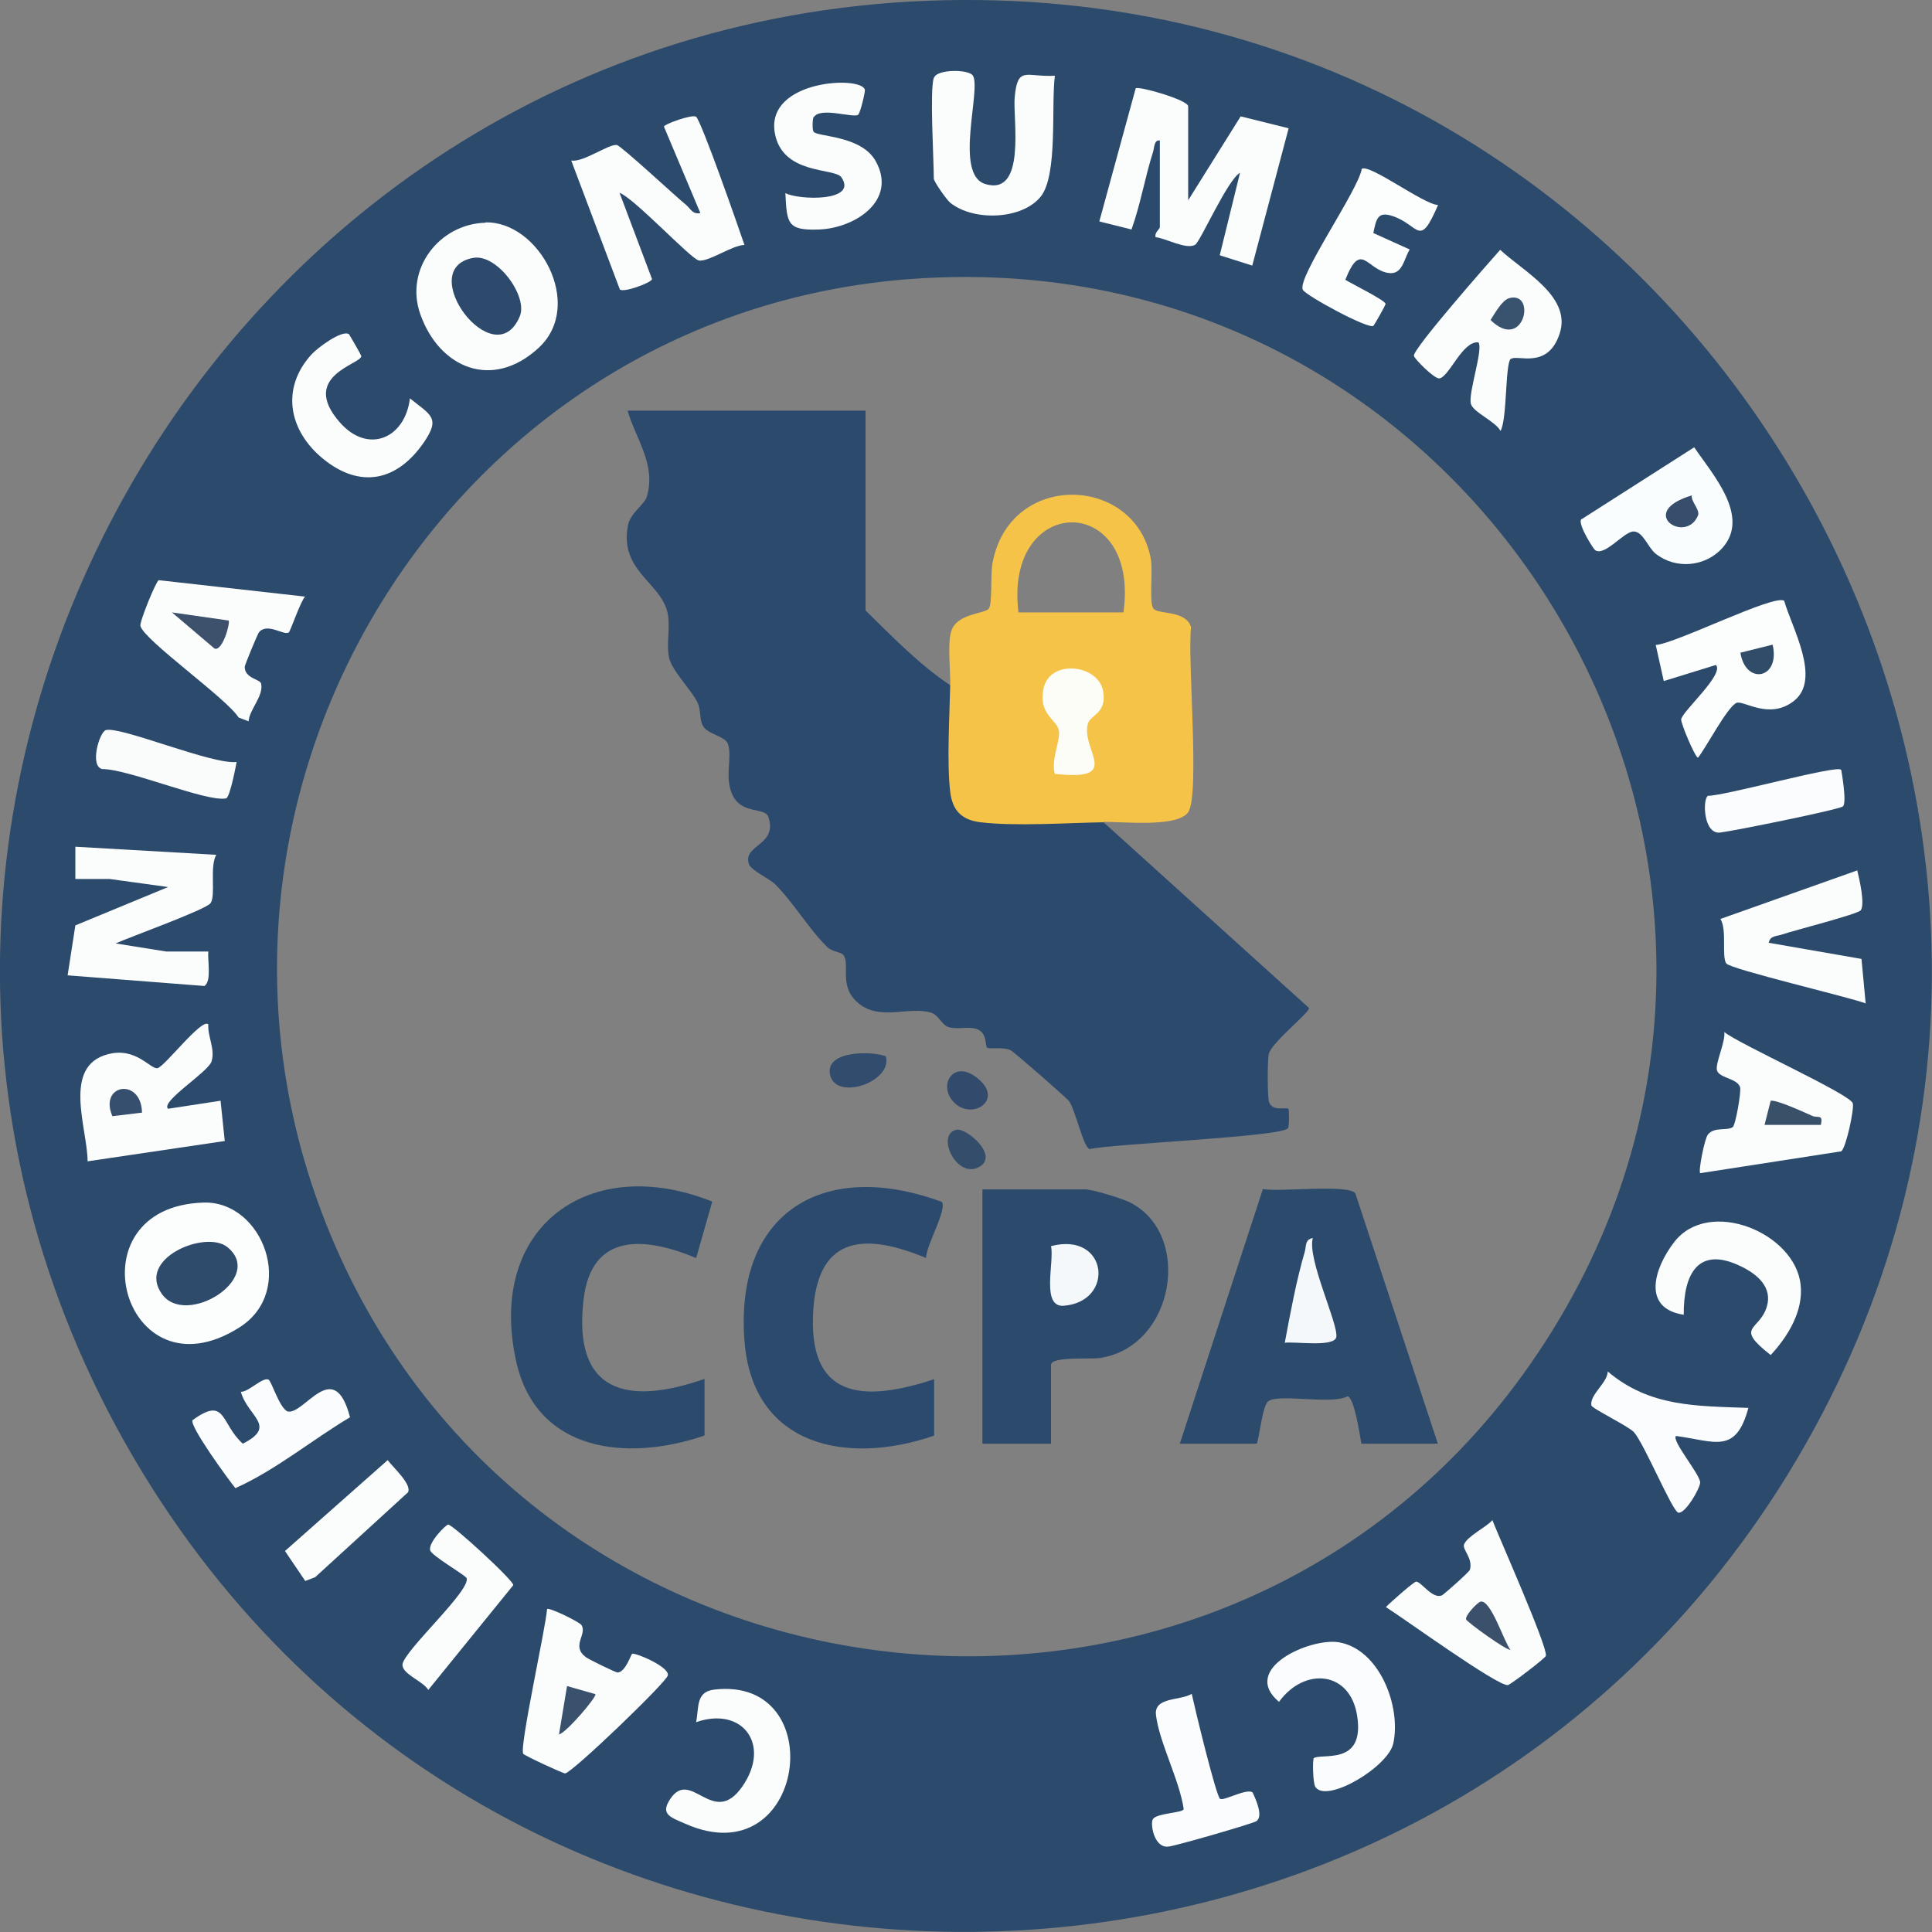 <svg width="60" height="60" viewBox="0 0 60 60" fill="none" xmlns="http://www.w3.org/2000/svg">
<rect x="0" y="0" width="60" height="60" fill="#808080" stroke="none"/>
<g clip-path="url(#clip0_383_3)">
<path d="M29.86 7.84279e-06C53.01 -0.13 67.66 25.365 55.77 45.375C44.29 64.694 16.1 64.935 4.41 45.706C-7.72 25.726 6.6 0.13 29.86 7.84279e-06ZM47.52 42.372C57.9 27.487 46.36 7.388 28.36 8.659C13.72 9.69 4.549 25.106 10.38 38.619C16.95 53.854 38.01 56.016 47.52 42.372Z" fill="#2B4A6C"/>
<path d="M36.89 6.236L38.53 3.614L40.02 3.984L38.89 8.248L37.88 7.928L38.51 5.365C38.12 5.586 37.28 7.498 37.12 7.598C36.85 7.768 36.2 7.397 35.89 7.367C35.84 7.237 36.02 7.107 36.02 7.057V4.364C35.84 4.334 35.85 4.585 35.81 4.715C35.56 5.496 35.42 6.346 35.14 7.127L34.14 6.877L35.27 2.743C35.35 2.663 36.9 3.103 36.9 3.303V6.246L36.89 6.236Z" fill="#FBFDFD"/>
<path d="M21.61 3.614C21.78 3.744 22.95 7.107 23.12 7.608C22.75 7.608 21.99 8.148 21.7 8.088C21.45 8.038 19.72 6.176 19.24 5.986L20.25 8.669C20.23 8.779 19.37 9.099 19.25 8.989L17.74 4.985C18.11 5.055 18.92 4.454 19.16 4.505C19.3 4.535 21 6.116 21.31 6.366C21.45 6.486 21.51 6.667 21.75 6.617L20.62 3.934C20.62 3.854 21.5 3.544 21.61 3.624V3.614Z" fill="#FBFDFD"/>
<path d="M6.72 26.537C6.5 26.917 6.71 27.798 6.54 28.048C6.4 28.248 4.01 29.109 3.59 29.299L5.16 29.55H6.47C6.44 29.83 6.58 30.46 6.35 30.621L2.1 30.29L2.34 28.739L5.22 27.548L3.4 27.297H2.34V26.296L6.72 26.547V26.537Z" fill="#FBFDFD"/>
<path d="M15.07 6.907C16.73 6.857 18.17 9.47 16.73 10.801C15.29 12.132 13.64 11.431 13.05 9.75C12.56 8.348 13.65 6.957 15.07 6.917V6.907Z" fill="#FBFDFD"/>
<path d="M6.32 37.347C8.16 37.287 9.22 40.09 7.44 41.221C3.84 43.514 2.16 37.477 6.32 37.347Z" fill="#FCFDFD"/>
<path d="M6.47 31.802C6.44 32.192 6.69 32.573 6.57 32.963C6.47 33.293 4.97 34.214 5.22 34.434L6.85 34.184L6.98 35.435L2.72 36.066C2.72 35.055 1.92 33.123 3.34 32.743C4.22 32.502 4.67 33.213 4.89 33.173C5.11 33.133 6.27 31.602 6.47 31.812V31.802Z" fill="#FBFDFD"/>
<path d="M55.41 18.659C55.64 19.48 56.57 21.081 55.72 21.762C54.94 22.382 54.13 21.722 53.92 21.832C53.62 21.992 52.99 23.213 52.73 23.534C52.62 23.474 52.2 22.462 52.21 22.342C52.24 22.092 53.56 20.941 53.29 20.651L51.67 21.151L51.42 20.03C52.04 19.99 55.11 18.438 55.41 18.659Z" fill="#FCFDFD"/>
<path d="M46.92 11.141C46.74 11.291 46.81 13.023 46.6 13.383C46.44 13.083 45.75 12.803 45.68 12.543C45.59 12.202 46.08 10.821 45.91 10.631C45.41 10.591 45.01 11.702 44.7 11.752C44.55 11.772 43.93 11.151 43.91 11.051C43.87 10.841 46.25 8.138 46.59 7.758C47.29 8.418 48.81 9.199 48.44 10.35C48.07 11.502 47.11 10.991 46.92 11.151V11.141Z" fill="#FBFDFD"/>
<path d="M19.63 51.361C19.71 51.311 20.8 51.762 20.74 52.032C20.69 52.252 17.77 55.055 17.55 55.075C17.48 55.075 16.29 54.525 16.25 54.465C16.12 54.284 16.95 50.541 16.99 49.97C17.05 49.91 18 50.37 18.06 50.471C18.24 50.761 17.73 51.111 18.19 51.462C18.28 51.532 19.12 51.942 19.18 51.942C19.43 51.922 19.59 51.391 19.63 51.361Z" fill="#FBFDFD"/>
<path d="M52.8 36.436C52.74 36.356 52.94 35.355 53.04 35.235C53.24 34.985 53.64 35.125 53.81 35.005C53.9 34.945 54.08 33.904 54.04 33.764C53.95 33.483 53.38 33.483 53.32 33.233C53.27 33.013 53.59 32.352 53.55 32.052C54.02 32.432 57.45 33.974 57.54 34.264C57.59 34.434 57.33 35.656 57.18 35.756L52.79 36.436H52.8Z" fill="#FBFDFD"/>
<path d="M9.48 18.519C9.33 18.679 9.02 19.6 8.97 19.64C8.82 19.75 8.3 19.319 8.04 19.64C8 19.69 7.6 20.651 7.6 20.711C7.6 21.071 8.08 21.091 8.11 21.231C8.19 21.622 7.75 22.022 7.72 22.402L7.41 22.282C7.03 21.682 4.48 19.89 4.36 19.439C4.33 19.309 4.85 18.038 4.93 18.018L9.48 18.529V18.519Z" fill="#FBFDFD"/>
<path d="M46.35 47.217C46.57 47.778 48.06 51.131 48.01 51.421C48 51.492 46.92 52.312 46.83 52.332C46.52 52.382 43.54 50.22 43.04 49.91C43.16 49.78 43.91 49.119 43.98 49.119C44.14 49.119 44.5 49.69 44.79 49.539C44.86 49.499 45.63 48.819 45.65 48.749C45.75 48.388 45.4 48.118 45.47 47.958C45.58 47.698 46.15 47.437 46.35 47.207V47.217Z" fill="#FBFDFD"/>
<path d="M29.01 2.412C29.09 2.152 30.06 2.142 30.21 2.342C30.49 2.753 29.61 5.415 30.6 5.716C31.87 6.096 31.46 3.734 31.51 3.043C31.6 2.022 31.86 2.402 32.76 2.352C32.64 3.273 32.86 5.435 32.32 6.106C31.74 6.827 30.23 6.877 29.51 6.296C29.39 6.196 29 5.636 29 5.546C29 4.915 28.87 2.823 29 2.412H29.01Z" fill="#FBFDFD"/>
<path d="M57.68 27.037C57.75 27.317 57.92 28.068 57.79 28.268C57.71 28.388 55.7 28.899 55.35 29.019C55.19 29.079 54.97 29.049 54.93 29.279L57.81 29.78L57.94 31.161C57.41 30.961 53.74 30.1 53.61 29.92C53.46 29.7 53.64 28.879 53.43 28.539L57.69 27.027L57.68 27.037Z" fill="#FBFDFD"/>
<path d="M52.61 13.884C53.18 14.725 54.37 16.036 53.49 17.017C52.96 17.608 52.04 17.688 51.42 17.197C51.17 16.997 51.03 16.506 50.73 16.506C50.43 16.506 49.84 17.287 49.54 17.087C49.49 17.057 49.01 16.306 49.1 16.136L52.61 13.894V13.884Z" fill="#FAFDFD"/>
<path d="M25.27 3.624C25.23 3.694 25.22 4.044 25.27 4.094C25.4 4.254 26.74 4.204 27.19 4.995C27.88 6.216 26.57 7.077 25.45 7.127C24.44 7.167 24.44 6.937 24.39 5.996C24.79 6.216 26.66 6.276 26.13 5.506C25.93 5.205 24.28 5.445 24.06 4.114C23.79 2.473 26.78 2.342 26.86 2.793C26.87 2.863 26.72 3.504 26.65 3.564C26.5 3.674 25.48 3.313 25.28 3.634L25.27 3.624Z" fill="#FBFDFD"/>
<path d="M44.66 6.366C44.07 7.738 44.09 6.987 43.24 6.707C42.78 6.557 42.74 6.807 42.65 7.237L43.78 7.748C43.59 8.058 43.56 8.539 43.12 8.478C42.44 8.378 42.27 7.457 41.78 8.689C41.95 8.799 43.03 9.329 43.03 9.439C43.03 9.479 42.68 10.1 42.65 10.12C42.49 10.23 40.55 9.179 40.46 8.999C40.27 8.629 42.19 5.896 42.29 5.245C42.53 5.075 44.22 6.356 44.66 6.366Z" fill="#FCFDFD"/>
<path d="M40.78 54.615C40.99 54.414 42.39 54.885 42.15 53.303C41.94 51.882 40.51 51.762 39.72 52.853C38.5 51.822 40.69 50.861 41.57 51.001C42.84 51.211 43.52 52.993 43.27 54.144C43.11 54.875 41.2 56.016 40.85 55.495C40.77 55.375 40.76 54.645 40.8 54.615H40.78Z" fill="#FBFCFD"/>
<path d="M21.62 53.483C21.71 53.003 21.61 52.542 22.18 52.472C25.84 52.042 25.02 58.298 21.28 56.637C20.82 56.436 20.5 56.346 20.81 55.876C21.46 54.885 22.14 56.787 23.05 55.486C23.96 54.184 23.06 52.983 21.62 53.483Z" fill="#FBFDFD"/>
<path d="M52.29 40.831C50.97 40.631 51.38 39.369 51.99 38.579C53.06 37.177 55.75 38.278 55.92 39.9C56.01 40.711 55.53 41.502 54.99 42.082C53.84 41.181 54.64 41.341 54.87 40.581C55.05 39.98 54.58 39.58 54.09 39.339C52.74 38.669 52.28 39.56 52.29 40.831Z" fill="#FBFDFD"/>
<path d="M10.84 10.38C10.84 10.38 11.22 11.021 11.22 11.061C11.22 11.311 9.29 11.672 10.55 13.113C11.42 14.114 12.58 13.624 12.73 12.372C13.38 12.893 13.69 12.973 13.16 13.744C12.33 14.945 11.19 15.185 10.04 14.254C8.97 13.383 8.71 12.072 9.67 11.011C9.85 10.811 10.62 10.23 10.84 10.38Z" fill="#FBFDFD"/>
<path d="M54.3 43.714C53.91 45.185 53.25 44.755 52.05 44.595C51.9 44.735 52.79 45.776 52.8 46.036C52.8 46.226 52.33 47.027 52.12 46.977C51.93 46.927 51.06 44.825 50.74 44.474C50.56 44.284 49.44 43.744 49.42 43.644C49.37 43.303 49.92 42.953 49.93 42.593C51.23 43.694 52.67 43.664 54.31 43.724L54.3 43.714Z" fill="#FBFCFD"/>
<path d="M8.34 42.843C8.44 42.913 8.68 43.724 8.93 43.834C9.45 43.954 10.37 42.102 10.87 44.014C9.68 44.725 8.56 45.656 7.31 46.216C7.09 45.946 5.87 44.274 5.98 44.104C7.03 43.343 6.84 44.204 7.54 44.835C8.63 44.284 7.69 43.994 7.48 43.223C7.71 43.243 8.18 42.733 8.35 42.853L8.34 42.843Z" fill="#FBFCFD"/>
<path d="M37.9 55.866C38 55.936 38.73 55.526 38.9 55.666C39 55.876 39.24 56.406 39.02 56.557C38.9 56.637 36.51 57.327 36.29 57.347C35.83 57.407 35.71 56.607 35.81 56.486C35.96 56.296 36.77 56.306 36.76 56.176C36.63 55.285 36 54.104 35.9 53.263C35.83 52.693 36.66 52.823 37.01 52.603C37.1 53.023 37.76 55.756 37.89 55.866H37.9Z" fill="#FBFCFD"/>
<path d="M14.47 48.989C14.4 48.889 13.41 48.318 13.36 48.148C13.29 47.908 13.85 47.347 13.92 47.347C14.06 47.347 15.97 49.099 15.94 49.229L13.3 52.483C13.15 52.212 12.48 51.992 12.5 51.692C12.54 51.261 14.71 49.319 14.48 48.989H14.47Z" fill="#FBFDFD"/>
<path d="M57.18 23.904C57.18 23.904 57.37 24.955 57.23 25.045C57.07 25.155 53.84 25.806 53.42 25.856C52.9 25.916 52.87 24.825 53.04 24.715C53.58 24.715 57.03 23.754 57.17 23.904H57.18Z" fill="#FBFCFD"/>
<path d="M7.35 23.654C7.35 23.654 7.15 24.765 7.02 24.795C6.41 24.915 4 23.884 3.18 23.884C2.77 23.804 3.09 22.723 3.29 22.673C3.76 22.553 6.59 23.754 7.35 23.664V23.654Z" fill="#FAFCFC"/>
<path d="M9.48 49.099L8.85 48.168L12.04 45.345C12.2 45.566 12.8 46.096 12.67 46.346L9.79 48.979L9.48 49.099Z" fill="#FBFDFD"/>
<path d="M34.27 25.535L40.65 31.301C40.72 31.411 39.47 32.382 39.4 32.743C39.36 32.953 39.36 34.064 39.41 34.224C39.52 34.535 39.96 34.374 40.01 34.434C40.04 34.465 40.04 34.965 40 35.035C39.84 35.305 34.58 35.516 33.84 35.686C33.64 35.636 33.4 34.455 33.19 34.184C33.12 34.094 31.49 32.663 31.38 32.613C31.13 32.502 30.72 32.593 30.65 32.532C30.6 32.483 30.65 32.112 30.39 31.982C30.13 31.852 29.76 31.982 29.47 31.902C29.25 31.842 29.15 31.521 28.92 31.451C28.24 31.241 27.36 31.702 26.69 31.181C26.02 30.661 26.41 29.98 26.2 29.67C26.13 29.56 25.84 29.56 25.7 29.419C25.14 28.879 24.64 28.028 24.08 27.468C23.9 27.287 23.33 27.037 23.26 26.837C23.05 26.226 24.17 26.266 23.86 25.365C23.75 25.055 22.99 25.315 22.72 24.625C22.51 24.094 22.74 23.523 22.61 23.113C22.52 22.843 21.97 22.823 21.82 22.523C21.72 22.322 21.77 22.032 21.66 21.812C21.46 21.411 20.87 20.831 20.78 20.43C20.68 19.97 20.84 19.429 20.72 18.979C20.48 18.078 19.24 17.708 19.5 16.326C19.57 15.926 20.02 15.676 20.09 15.415C20.38 14.424 19.75 13.644 19.49 12.753H26.88V18.959C27.71 19.77 28.55 20.641 29.51 21.281L29.75 21.521C29.58 22.803 29.65 23.984 29.96 25.095C31.22 25.405 32.57 25.476 34 25.305L34.26 25.546L34.27 25.535Z" fill="#2B4A6D"/>
<path d="M44.66 44.835H42.28C42.23 44.565 42.06 43.403 41.85 43.363C41.34 43.634 39.73 43.273 39.39 43.514C39.19 43.654 39.09 44.835 39.02 44.835H36.64L39.22 36.927C39.74 37.027 41.84 36.767 42.09 37.057L44.65 44.825L44.66 44.835Z" fill="#2B4A6C"/>
<path d="M32.64 44.835H30.51V36.937H33.7C33.93 36.937 34.8 37.207 35.06 37.327C37.05 38.288 36.5 41.812 34.17 42.172C33.87 42.222 32.64 42.112 32.64 42.392V44.835Z" fill="#2B4A6C"/>
<path d="M21.87 44.585C19.47 45.405 16.63 45.105 16.02 42.232C15.13 38.078 18.33 35.796 22.12 37.317L21.62 39.069C20.06 38.418 18.36 38.238 18.12 40.38C17.79 43.273 19.5 43.654 21.88 42.823V44.575L21.87 44.585Z" fill="#2B4A6C"/>
<path d="M29.01 44.585C26.31 45.516 23.37 44.925 23.12 41.642C22.81 37.598 25.63 35.986 29.25 37.327C29.42 37.568 28.75 38.699 28.76 39.069C26.96 38.318 25.43 38.308 25.26 40.641C25.06 43.453 26.79 43.564 29.01 42.833V44.585Z" fill="#2B4A6D"/>
<path d="M27.51 32.803C27.74 33.604 25.9 34.234 25.77 33.333C25.67 32.633 27.05 32.633 27.51 32.803Z" fill="#314C6C"/>
<path d="M29.55 34.144C29.16 33.614 29.66 32.893 30.38 33.504C31.22 34.204 30.08 34.865 29.55 34.144Z" fill="#324A6B"/>
<path d="M29.71 35.085C30.02 35.025 31.07 35.916 30.38 36.256C29.69 36.597 29.05 35.215 29.71 35.085Z" fill="#344D6B"/>
<path d="M14.7 8.008C15.44 7.878 16.41 9.209 16.14 9.83C15.35 11.702 12.84 8.338 14.7 8.008Z" fill="#2D4A6D"/>
<path d="M7.06 38.729C8.25 39.69 5.78 41.231 5.03 40.19C4.23 39.079 6.39 38.188 7.06 38.729Z" fill="#2E4B6C"/>
<path d="M3.49 34.664C3.06 33.664 4.39 33.454 4.41 34.554L3.49 34.664Z" fill="#374F6E"/>
<path d="M55.05 20.02C55.3 21.09 54.21 21.29 54.05 20.27L55.05 20.02Z" fill="#314C69"/>
<path d="M46.87 9.259C47.73 9.029 47.33 10.949 46.29 9.939C46.42 9.739 46.64 9.329 46.87 9.259Z" fill="#39526E"/>
<path d="M18.49 52.613C18.55 52.683 17.59 53.814 17.36 53.864L17.61 52.362L18.49 52.613Z" fill="#3A516D"/>
<path d="M54.8 34.934L54.99 34.184C55.19 34.154 56.03 34.544 56.28 34.654C56.46 34.734 56.62 34.584 56.55 34.934H54.8Z" fill="#395069"/>
<path d="M7.1 19.269C7.16 19.329 6.91 20.25 6.66 20.14L5.34 19.019L7.09 19.269H7.1Z" fill="#3D516D"/>
<path d="M46.91 51.231C46.84 51.301 45.55 50.37 45.53 50.29C45.5 50.16 45.89 49.76 45.98 49.74C46.3 49.67 46.71 50.991 46.91 51.241V51.231Z" fill="#3B506B"/>
<path d="M52.54 15.385C52.51 15.585 52.81 15.835 52.73 16.015C52.35 16.915 50.81 15.905 52.54 15.385Z" fill="#364E6B"/>
<path fill-rule="evenodd" clip-rule="evenodd" d="M30.819 17.508C31.339 14.605 35.26 14.745 35.74 17.357C35.81 17.748 35.679 18.709 35.819 18.899C35.959 19.089 36.83 18.939 36.99 19.479C36.87 20.43 37.27 24.705 36.9 25.225C36.559 25.705 34.88 25.515 34.26 25.525L34.27 25.536C33.14 25.556 31.52 25.666 30.45 25.536C29.87 25.466 29.58 25.175 29.51 24.595C29.4 23.674 29.49 22.242 29.51 21.271C29.52 20.811 29.42 19.989 29.54 19.609C29.71 19.039 30.59 19.069 30.71 18.899C30.82 18.749 30.759 17.868 30.819 17.508ZM34.89 19.019C35.41 15.266 31.17 15.316 31.63 19.019H34.89Z" fill="#F5C348"/>
<path d="M32.41 21.371C32.611 20.46 34.12 20.631 34.26 21.472C34.38 22.172 33.851 22.192 33.78 22.492C33.58 23.323 34.88 24.264 32.76 24.034C32.63 23.624 32.92 23.033 32.89 22.723C32.85 22.332 32.23 22.222 32.41 21.371Z" fill="#FDFDF8"/>
<path d="M39.9 41.702C40.07 40.791 40.26 39.76 40.52 38.879C40.57 38.709 40.52 38.489 40.77 38.449C40.59 39.099 41.57 41.121 41.5 41.522C41.44 41.852 40.2 41.652 39.89 41.702H39.9Z" fill="#F5F8FA"/>
<path d="M32.64 38.699C34.41 38.238 34.64 40.42 33.04 40.551C32.32 40.611 32.75 39.199 32.64 38.699Z" fill="#F5F8FA"/>
</g>
<defs>
<clipPath id="clip0_383_3">
<rect width="60" height="60" fill="white"/>
</clipPath>
</defs>
</svg>
